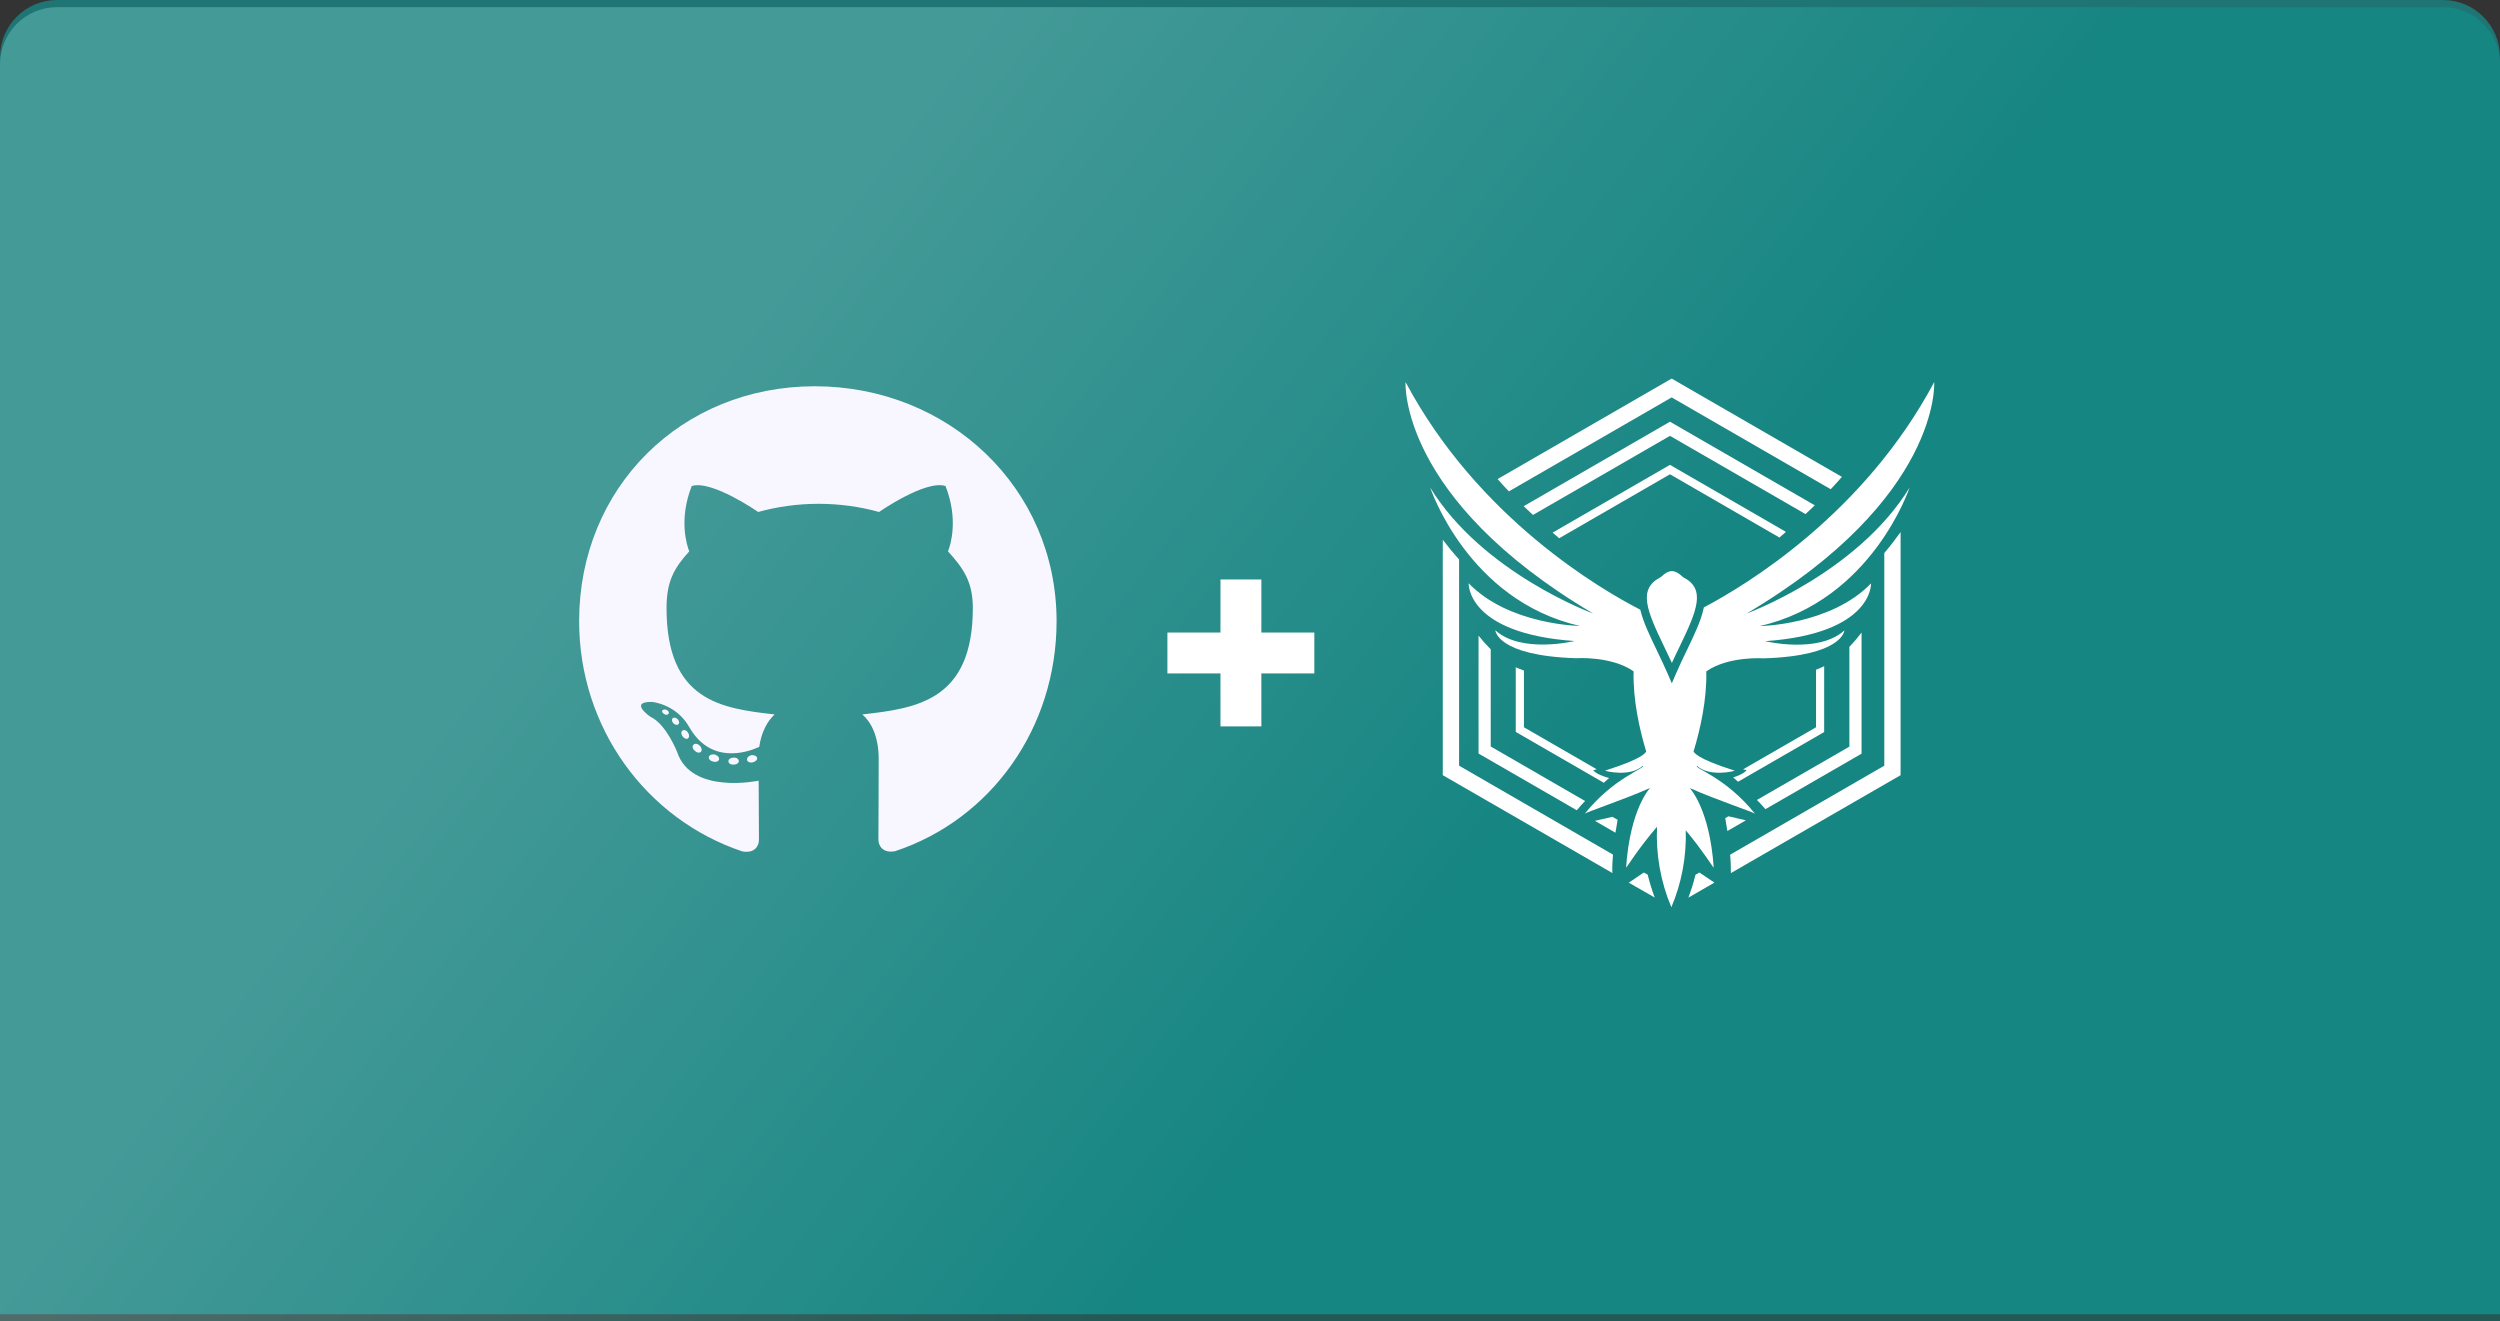 <svg fill="none" height="185" viewBox="0 0 350 185" width="350" xmlns="http://www.w3.org/2000/svg" xmlns:xlink="http://www.w3.org/1999/xlink"><rect x="0" y="0" width="350" height="185" fill="#333333" stroke="none"/><linearGradient id="a" gradientUnits="userSpaceOnUse" x1="-17.797" x2="181.606" y1="1" y2="154.689"><stop offset=".495" stop-color="#99efed"/><stop offset="1" stop-color="#00aca8"/></linearGradient><path d="m0 8c0-4.418 3.582-8 8-8h334c4.418 0 8 3.582 8 8v176h-350z" fill="#00d7d2" fill-opacity=".4"/><path d="m0 9c0-4.418 3.582-8 8-8h334c4.418 0 8 3.582 8 8v176h-350z" fill="url(#a)" fill-opacity=".3"/><g fill="#fff"><path d="m217.366 74.566c.341.286.637.548.917.79l15.512-8.956 15.329 8.857.903-.797-16.232-9.381z"/><path d="m255.385 93.264c-.372.185-.753.351-1.141.497v8.057l-10.219 5.889c.296.079.494.113.494.113-.341.456-1.186.8-1.874 1.022l.681.603 12.056-6.96z"/><path d="m236.374 125.67 3.644-2.106-2.101-1.413-.552.32c-.267 1.085-.598 2.153-.991 3.199z"/><path d="m223.055 107.82s.201-.034.497-.113l-10.202-5.889v-7.941c-.382-.129-.767-.286-1.145-.456v9.047l12.331 7.12c.283-.263.535-.491.733-.665-.709-.187-1.829-.565-2.214-1.103z"/><path d="m213.316 70.867c.436.419.869.831 1.298 1.226l19.181-11.074 18.978 10.955c.429-.4.86-.81 1.294-1.23l-20.272-11.704z"/><path d="m260.617 88.563c-.529.697-1.098 1.363-1.703 1.996v13.967l-12.944 7.467c.412.426.817.858 1.195 1.287l13.452-7.766z"/><path d="m211.245 68.792 22.785-13.156 22.268 12.856c.545-.576 1.07-1.155 1.567-1.73l-23.835-13.762-24.369 14.069c.504.579 1.039 1.155 1.584 1.724z"/><path d="m225.817 119.644-21.545-12.448v-28.876c-.77-.835-1.547-1.785-2.283-2.752v32.957l23.743 13.697c-.031-.804 0-1.693.085-2.578z"/><path d="m263.8 77.417v29.779l-21.577 12.458c.075.885.116 1.775.102 2.578l23.757-13.707v-34.03c-.712.988-1.492 2.01-2.282 2.923z"/><path d="m226.464 114.772-.732-.419-2.446.566 2.879 1.662c.119-.746.224-1.379.299-1.809z"/><path d="m221.91 112.143-13.21-7.634v-13.609c-.604-.603-1.173-1.241-1.703-1.911v16.508l13.748 7.937c.355-.43.757-.866 1.165-1.291z"/><path d="m231.659 125.653c-.392-1.048-.72-2.119-.984-3.206l-.542-.296-2.102 1.424z"/><path d="m241.978 114.278-.443.259c.068.378.177 1.022.296 1.806l2.592-1.499z"/><path d="m232.991 90.546c.341.736.719 1.489 1.073 2.262.341-.773.719-1.526 1.073-2.262 2.467-5.11 3.707-8.077.542-9.715l-.143-.102c-.511-.511-1.022-.77-1.472-.77-.449 0-.96.259-1.471.77l-.143.102c-3.165 1.639-1.925 4.609.541 9.715z"/><path d="m267.342 68.257c-7.324 11.974-22.823 17.639-22.823 17.639 27.295-16.157 26.27-32.409 26.27-32.409-9.79 18.412-26.212 28.365-32.249 31.55-.368 1.829-1.362 3.887-2.384 6.006-.528 1.093-1.077 2.224-1.577 3.406l-.525 1.216-.524-1.216c-.501-1.165-1.05-2.299-1.578-3.406-.96-1.993-1.9-3.938-2.313-5.685-5.433-2.79-22.707-12.784-32.862-31.871 0 0-1.022 16.252 26.271 32.409 0 0-15.496-5.665-22.823-17.639 0 0 5.222 15.796 20.963 19.376 0 0-9.933-.129-15.578-5.978 0 0-.323 7.031 14.825 8.09 0 0-7.446 1.809-11.091-1.506 0 0 .18 3.57 11.323 3.91 0 0 4.908-.341 8.036 1.839-.099 4.003.834 8.148 1.768 11.241-.161.112-.208.903-5.754 2.653 0 .086 3.556.947 5.283-.681.385.389-4.023 1.598-8.151 6.742.048-.201 5.392-1.946 9.156-3.625.045-.027-2.779 2.783-3.352 11.149.096-.03 1.744-2.725 4.333-5.722-.182 3.858.503 7.709 2.003 11.268v-13.04 13.047c1.44-3.406 2.128-7.082 2.017-10.778 2.347 2.797 3.822 5.205 3.914 5.232-.572-8.366-3.406-11.176-3.355-11.149 3.747 1.679 9.108 3.423 9.16 3.624-4.129-5.143-8.537-6.353-8.155-6.741 1.727 1.618 5.297.756 5.283.681-5.607-1.771-5.59-2.561-5.76-2.66.94-3.093 1.88-7.235 1.788-11.241 3.127-2.17 8.009-1.819 8.009-1.819 11.139-.341 11.323-3.911 11.323-3.911-3.645 3.314-11.095 1.506-11.095 1.506 15.152-1.059 14.828-8.09 14.828-8.09-5.644 5.849-15.578 5.978-15.578 5.978 15.752-3.601 20.974-19.396 20.974-19.396z"/><path d="m170.866 101.695v-20.568h5.725v20.568zm-7.428-7.415v-5.724h20.568v5.724z"/></g><path d="m103.436 106.556c0 .269-.31.485-.701.485-.445.04-.755-.175-.755-.485 0-.27.31-.485.701-.485.404-.041.755.175.755.485zm-4.191-.607c-.094.27.175.58.58.661.35.135.755 0 .836-.27.08-.269-.176-.579-.58-.701-.35-.094-.741.041-.836.31zm5.957-.229c-.391.095-.66.351-.62.661.041.269.391.444.795.35.391-.094.661-.35.62-.62-.04-.256-.404-.431-.795-.391zm8.868-51.642c-18.692 0-32.991 14.191-32.991 32.883 0 14.945 9.407 27.735 22.843 32.236 1.725.31 2.331-.755 2.331-1.631 0-.835-.04-5.444-.04-8.274 0 0-9.434 2.021-11.415-4.016 0 0-1.536-3.922-3.747-4.933 0 0-3.086-2.116.216-2.075 0 0 3.356.27 5.202 3.477 2.951 5.202 7.898 3.706 9.825 2.816.31-2.156 1.186-3.652 2.156-4.541-7.533-.836-15.134-1.927-15.134-14.892 0-3.706 1.024-5.566 3.18-7.938-.35-.876-1.496-4.488.35-9.151 2.817-.876 9.299 3.639 9.299 3.639 2.695-.755 5.592-1.145 8.463-1.145 2.87 0 5.768.391 8.463 1.145 0 0 6.482-4.528 9.299-3.639 1.846 4.676.701 8.275.35 9.151 2.157 2.385 3.477 4.245 3.477 7.938 0 13.005-7.937 14.043-15.471 14.892 1.24 1.064 2.291 3.086 2.291 6.253 0 4.541-.04 10.161-.04 11.266 0 .876.62 1.941 2.331 1.631 13.477-4.474 22.614-17.264 22.614-32.209 0-18.692-15.161-32.883-33.853-32.883zm-19.892 46.481c-.175.135-.135.445.094.701.216.215.526.31.701.134.175-.134.135-.444-.094-.7-.216-.216-.526-.31-.701-.135zm-1.455-1.092c-.094.175.04.391.31.526.216.135.485.094.58-.094.094-.175-.04-.391-.31-.525-.27-.081-.485-.041-.58.094zm4.366 4.798c-.216.175-.135.579.175.835.31.31.701.351.876.135.175-.175.094-.579-.175-.835-.296-.31-.701-.351-.876-.135zm-1.536-1.981c-.216.135-.216.485 0 .795.216.31.579.445.755.31.216-.175.216-.526 0-.836-.189-.31-.539-.444-.755-.269z" fill="#f8f7ff"/></svg>